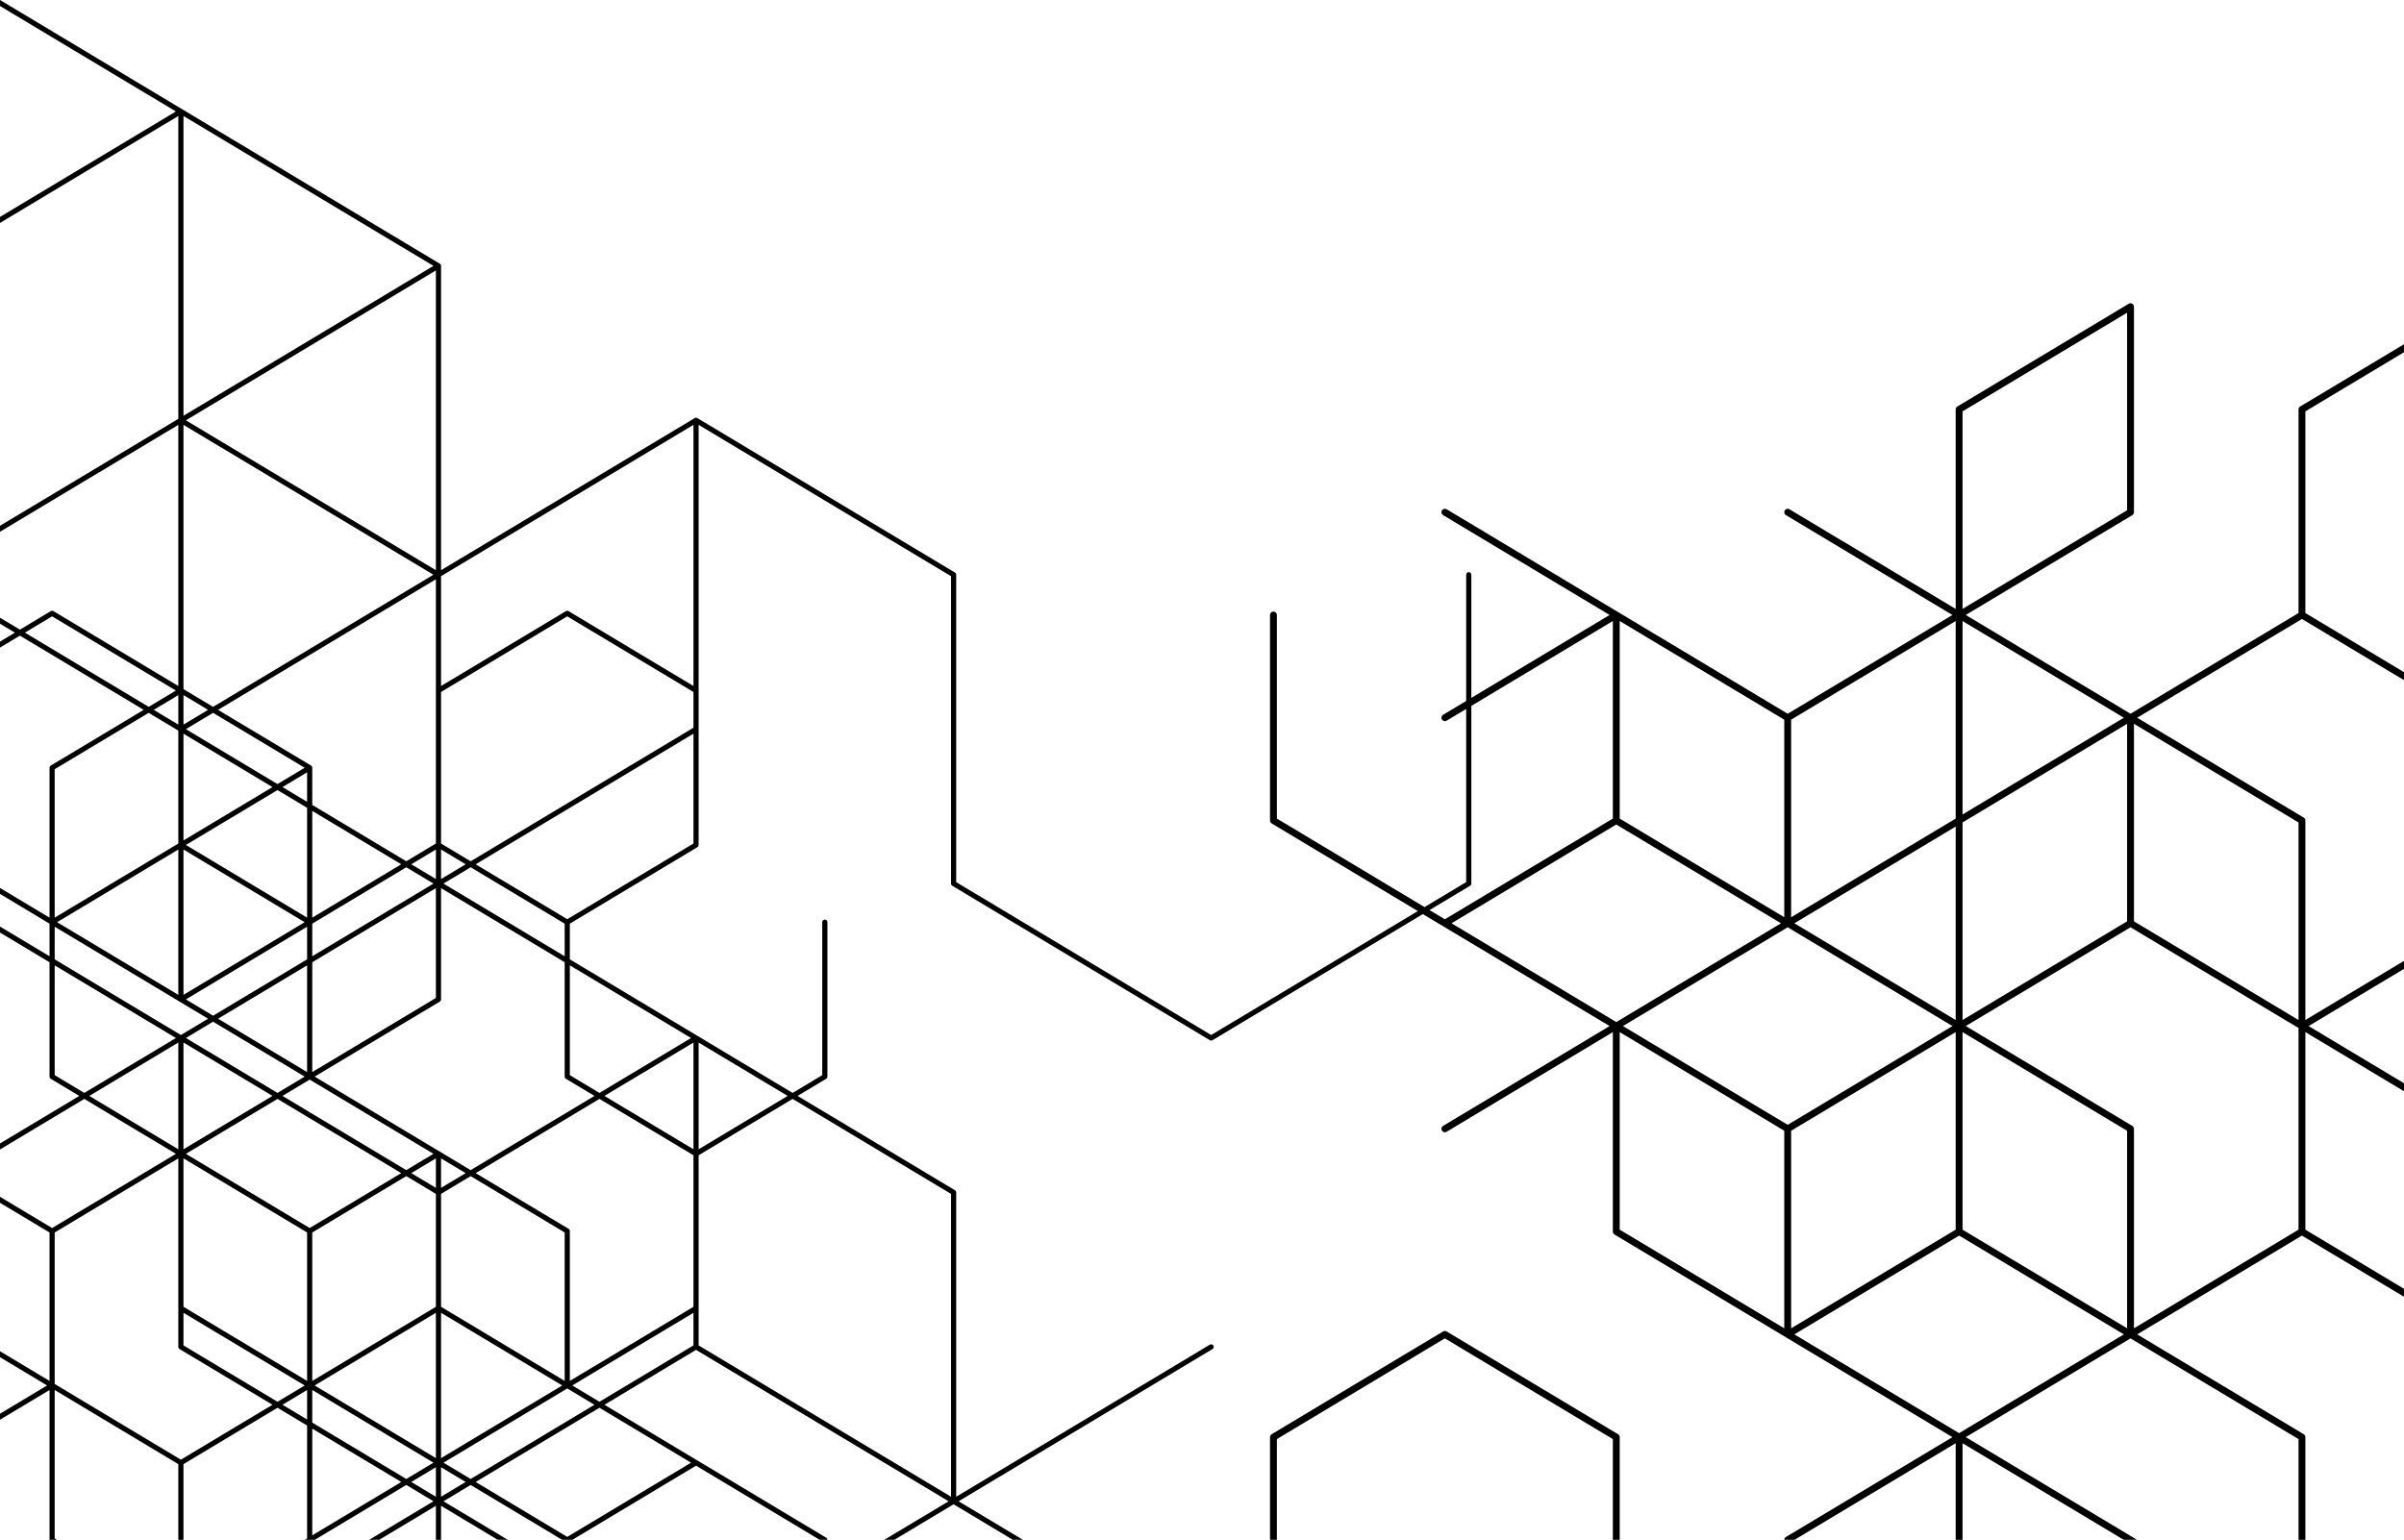 <svg 
 xmlns="http://www.w3.org/2000/svg"
 xmlns:xlink="http://www.w3.org/1999/xlink"
 width="1400px" height="897px">
<path fill-rule="evenodd"  fill="rgb(0, 0, 0)"
 d="M1400.000,750.778 L1400.000,755.432 L1340.567,719.789 L1244.621,777.331 L1341.594,835.487 C1342.195,835.847 1342.563,836.496 1342.563,837.199 L1342.563,897.000 L1338.570,897.000 L1338.570,838.329 L1240.740,779.656 L1144.794,837.199 L1241.768,895.355 L1244.510,897.000 L1236.750,897.000 L1142.911,840.721 L1142.911,897.000 L1138.918,897.000 L1138.918,840.721 L1045.078,897.000 L1039.101,897.000 C1039.123,896.326 1039.479,895.704 1040.061,895.355 L1137.034,837.199 L1040.061,779.039 L940.235,719.171 C939.633,718.812 939.266,718.161 939.266,717.459 L939.266,601.248 L842.462,659.302 C841.519,659.870 840.292,659.564 839.724,658.618 C839.155,657.674 839.462,656.447 840.408,655.882 L937.382,597.723 L840.408,539.565 C840.402,539.561 840.397,539.556 840.391,539.553 L828.624,532.496 L706.119,605.967 C705.644,606.251 705.051,606.251 704.576,605.967 L554.576,516.006 C554.572,516.005 554.569,516.001 554.565,515.999 C554.493,515.954 554.426,515.903 554.362,515.847 C554.350,515.836 554.336,515.827 554.324,515.815 C554.268,515.763 554.217,515.704 554.169,515.643 C554.156,515.626 554.142,515.610 554.129,515.594 C554.088,515.536 554.053,515.472 554.019,515.409 C554.008,515.387 553.994,515.366 553.984,515.343 C553.958,515.286 553.939,515.223 553.920,515.162 C553.910,515.128 553.898,515.096 553.889,515.064 C553.878,515.015 553.873,514.963 553.866,514.912 C553.859,514.861 553.853,514.812 553.852,514.761 C553.852,514.749 553.848,514.737 553.848,514.726 L553.848,335.656 L406.848,247.495 L406.848,402.275 L406.848,424.765 L406.848,492.234 C406.848,492.762 406.571,493.250 406.120,493.521 L331.848,538.064 L331.848,558.857 L406.119,603.399 L461.596,636.670 L478.848,626.324 L478.848,537.213 C478.848,536.384 479.520,535.714 480.348,535.714 C481.176,535.714 481.848,536.384 481.848,537.213 L481.848,627.173 C481.848,627.700 481.571,628.187 481.119,628.457 L464.510,638.418 L556.119,693.359 C556.571,693.630 556.848,694.116 556.848,694.644 L556.848,871.915 L704.576,783.317 C705.286,782.891 706.207,783.123 706.634,783.832 C707.060,784.542 706.830,785.462 706.119,785.890 L558.263,874.561 L595.677,897.000 L589.847,897.000 L555.348,876.310 L520.849,897.000 L515.019,897.000 L552.433,874.561 L405.348,786.352 L352.013,818.338 L406.120,850.786 C406.125,850.790 406.128,850.792 406.133,850.796 L481.119,895.768 C481.556,896.030 481.822,896.495 481.841,897.000 L477.343,897.000 L405.348,853.823 L333.353,897.000 L327.346,897.000 L274.097,865.065 L258.263,874.561 L295.676,897.000 L289.847,897.000 L256.848,877.210 L256.848,897.000 L253.848,897.000 L253.848,877.210 L220.849,897.000 L215.019,897.000 L252.433,874.561 L236.598,865.065 L183.349,897.000 L177.519,897.000 L178.848,896.203 L178.848,830.431 L161.598,820.087 L143.598,830.881 L106.848,852.922 L106.848,897.000 L103.848,897.000 L103.848,852.922 L67.098,830.881 L31.848,809.743 L31.848,896.203 L33.177,897.000 L28.848,897.000 L28.848,809.743 L0.000,827.042 L0.000,823.545 L27.432,807.094 L0.000,790.641 L0.000,787.143 L28.848,804.445 L28.848,717.982 L0.000,700.682 L0.000,697.186 L30.348,715.384 L102.432,672.153 L49.098,640.168 L0.000,669.614 L0.000,666.116 L46.183,638.419 L29.576,628.460 C29.124,628.190 28.848,627.701 28.848,627.175 L28.848,560.553 L0.000,543.252 L0.000,539.756 L28.848,557.057 L28.848,538.064 L0.000,520.763 L0.000,517.266 L28.848,534.566 L28.848,447.255 C28.848,446.730 29.124,446.241 29.576,445.969 L83.681,413.520 L11.598,370.290 L0.000,377.246 L0.000,373.748 L8.681,368.541 L0.000,363.335 L0.000,359.836 L11.598,366.792 L29.576,356.010 C29.813,355.868 30.081,355.798 30.348,355.798 C30.615,355.798 30.882,355.868 31.120,356.010 L103.848,399.627 L103.848,247.495 L0.000,309.776 L0.000,306.280 L103.848,243.997 L103.848,67.577 L0.000,129.856 L0.000,126.360 L102.432,64.928 L0.000,3.495 L0.000,-0.001 L106.119,63.644 L256.119,153.602 C256.164,153.627 256.198,153.666 256.239,153.698 C256.295,153.738 256.352,153.777 256.403,153.826 C256.458,153.881 256.500,153.945 256.546,154.005 C256.574,154.044 256.609,154.073 256.634,154.116 C256.638,154.122 256.639,154.128 256.643,154.136 C256.657,154.159 256.665,154.187 256.678,154.211 C256.720,154.293 256.755,154.374 256.780,154.460 C256.790,154.494 256.798,154.530 256.806,154.565 C256.825,154.649 256.836,154.737 256.839,154.826 C256.840,154.847 256.848,154.866 256.848,154.888 L256.848,332.160 L404.576,243.560 C404.593,243.551 404.612,243.548 404.629,243.539 C404.714,243.492 404.803,243.453 404.896,243.425 C404.927,243.413 404.956,243.404 404.987,243.396 C405.104,243.369 405.223,243.348 405.348,243.348 C405.473,243.348 405.592,243.369 405.708,243.396 C405.739,243.404 405.769,243.413 405.799,243.425 C405.893,243.453 405.981,243.492 406.066,243.539 C406.084,243.548 406.102,243.551 406.120,243.560 L556.119,333.521 C556.571,333.792 556.848,334.280 556.848,334.807 L556.848,513.873 L705.348,602.932 L825.709,530.748 L740.582,479.695 C739.981,479.333 739.612,478.685 739.612,477.983 L739.612,358.246 C739.612,357.143 740.507,356.249 741.609,356.249 C742.711,356.249 743.605,357.143 743.605,358.246 L743.605,476.853 L829.589,528.421 L853.848,513.873 L853.848,413.000 L842.462,419.828 C841.519,420.394 840.292,420.089 839.724,419.144 C839.155,418.198 839.462,416.975 840.408,416.406 L853.848,408.346 L853.848,334.802 C853.848,333.975 854.520,333.303 855.348,333.303 C856.176,333.303 856.848,333.975 856.848,334.802 L856.848,406.547 L937.385,358.248 L840.408,300.088 C839.462,299.521 839.155,298.294 839.724,297.350 C840.098,296.727 840.760,296.381 841.436,296.381 C841.786,296.381 842.142,296.472 842.462,296.666 L942.289,356.535 C942.294,356.538 942.298,356.543 942.302,356.544 L1041.088,415.791 L1137.034,358.248 L1040.061,300.091 C1039.115,299.523 1038.809,298.298 1039.376,297.352 C1039.751,296.730 1040.412,296.384 1041.090,296.384 C1041.439,296.384 1041.794,296.475 1042.115,296.668 L1138.918,354.725 L1138.918,238.512 C1138.918,237.809 1139.285,237.159 1139.888,236.801 L1239.714,176.933 C1239.730,176.925 1239.746,176.922 1239.761,176.911 C1239.887,176.842 1240.020,176.786 1240.162,176.742 C1240.192,176.732 1240.221,176.720 1240.252,176.714 C1240.409,176.672 1240.571,176.646 1240.740,176.646 C1240.906,176.646 1241.062,176.672 1241.217,176.710 C1241.241,176.715 1241.266,176.726 1241.291,176.732 C1241.418,176.768 1241.540,176.818 1241.656,176.879 C1241.689,176.895 1241.718,176.911 1241.749,176.929 C1241.873,177.002 1241.988,177.086 1242.094,177.184 C1242.105,177.193 1242.117,177.201 1242.128,177.212 C1242.244,177.324 1242.346,177.454 1242.432,177.593 C1242.439,177.603 1242.446,177.610 1242.452,177.619 C1242.471,177.647 1242.480,177.678 1242.495,177.710 C1242.534,177.784 1242.572,177.857 1242.602,177.935 C1242.623,177.989 1242.639,178.045 1242.654,178.104 C1242.672,178.170 1242.691,178.234 1242.703,178.303 C1242.715,178.375 1242.721,178.448 1242.726,178.521 C1242.727,178.561 1242.737,178.601 1242.737,178.643 L1242.737,298.381 C1242.737,299.081 1242.369,299.730 1241.768,300.091 L1144.794,358.248 L1240.740,415.791 L1338.570,357.119 L1338.570,238.512 C1338.570,238.493 1338.574,238.480 1338.576,238.462 C1338.577,238.386 1338.588,238.313 1338.598,238.237 C1338.606,238.181 1338.610,238.123 1338.624,238.068 C1338.638,238.002 1338.663,237.939 1338.685,237.873 C1338.704,237.817 1338.720,237.757 1338.744,237.700 C1338.773,237.640 1338.809,237.582 1338.844,237.523 C1338.872,237.470 1338.899,237.416 1338.934,237.368 C1338.971,237.314 1339.018,237.264 1339.061,237.213 C1339.104,237.165 1339.141,237.117 1339.186,237.074 C1339.229,237.033 1339.279,236.997 1339.327,236.957 C1339.383,236.914 1339.438,236.869 1339.500,236.829 C1339.514,236.821 1339.525,236.809 1339.540,236.801 L1400.000,200.541 L1400.000,205.195 L1342.563,239.639 L1342.563,357.119 L1400.000,391.564 L1400.000,396.218 L1340.567,360.575 L1244.621,418.117 L1341.594,476.273 C1342.195,476.634 1342.563,477.286 1342.563,477.986 L1342.563,594.198 L1400.000,559.753 L1400.000,564.407 L1344.447,597.723 L1400.000,631.041 L1400.000,635.694 L1342.563,601.248 L1342.563,716.331 L1400.000,750.778 ZM106.848,401.426 L124.097,411.771 L252.432,334.807 L106.848,247.495 L106.848,401.426 ZM106.848,404.924 L106.848,422.116 L121.181,413.520 L106.848,404.924 ZM103.848,494.883 L68.598,516.025 L33.263,537.215 L103.848,579.546 L103.848,494.883 ZM403.848,673.002 L349.099,640.166 L277.013,683.399 L331.120,715.849 C331.571,716.119 331.848,716.607 331.848,717.133 L331.848,804.445 L403.848,761.265 L403.848,673.002 ZM329.556,628.444 C329.496,628.405 329.441,628.362 329.387,628.317 C329.364,628.297 329.339,628.280 329.317,628.261 C329.271,628.215 329.231,628.167 329.190,628.117 C329.169,628.091 329.145,628.066 329.125,628.039 C329.090,627.990 329.062,627.935 329.033,627.881 C329.016,627.852 328.997,627.820 328.982,627.788 C328.959,627.736 328.942,627.681 328.925,627.626 C328.913,627.588 328.898,627.551 328.889,627.511 C328.878,627.465 328.873,627.415 328.867,627.367 C328.860,627.315 328.853,627.263 328.852,627.212 C328.851,627.199 328.848,627.187 328.848,627.175 L328.848,560.553 L256.848,517.373 L256.848,582.195 C256.848,582.721 256.571,583.210 256.120,583.480 L183.263,627.175 L256.120,670.868 L274.098,681.650 L346.184,638.418 L329.576,628.457 C329.568,628.453 329.563,628.448 329.556,628.444 ZM271.182,683.399 L256.848,674.802 L256.848,691.995 L271.182,683.399 ZM256.848,695.493 L256.848,761.263 L328.848,804.445 L328.848,717.982 L274.098,685.148 L256.848,695.493 ZM253.848,695.493 L236.597,685.148 L181.848,717.982 L181.848,804.445 L253.848,761.263 L253.848,695.493 ZM253.848,691.995 L253.848,674.802 L239.513,683.399 L253.848,691.995 ZM252.432,672.153 L180.348,628.923 L164.513,638.419 L236.597,681.650 L252.432,672.153 ZM181.848,624.526 L253.848,581.345 L253.848,517.373 L181.848,560.553 L181.848,624.526 ZM256.848,512.077 L271.182,503.480 L256.848,494.883 L256.848,512.077 ZM330.348,808.841 L258.263,852.073 L274.098,861.570 L346.183,818.338 L330.348,808.841 ZM327.432,807.094 L256.848,764.761 L256.848,849.425 L327.432,807.094 ZM253.848,764.761 L183.263,807.094 L218.598,828.284 L253.848,849.425 L253.848,764.761 ZM217.098,830.881 L181.848,809.743 L181.848,828.734 L236.597,861.570 L252.432,852.073 L217.098,830.881 ZM233.681,683.399 L161.598,640.168 L143.598,650.962 L108.263,672.153 L180.348,715.384 L233.681,683.399 ZM178.848,717.982 L106.848,674.802 L106.848,761.263 L178.848,804.445 L178.848,717.982 ZM106.848,764.762 L106.848,783.753 L161.598,816.590 L177.432,807.094 L106.848,764.762 ZM106.848,669.505 L142.098,648.365 L158.683,638.419 L106.848,607.332 L106.848,669.505 ZM161.598,636.671 L177.432,627.175 L124.097,595.188 L108.263,604.684 L161.598,636.671 ZM178.848,624.526 L178.848,562.352 L127.013,593.439 L178.848,624.526 ZM178.848,558.856 L178.848,539.863 L108.263,582.195 L124.097,591.691 L178.848,558.856 ZM177.433,537.215 L106.848,494.883 L106.848,579.546 L177.433,537.215 ZM108.263,424.765 L161.597,456.751 L177.432,447.255 L124.098,415.269 L108.263,424.765 ZM106.848,427.414 L106.848,489.587 L158.681,458.500 L106.848,427.414 ZM164.513,458.500 L178.848,467.097 L178.848,449.904 L164.513,458.500 ZM161.597,460.249 L108.263,492.234 L178.848,534.566 L178.848,470.595 L161.597,460.249 ZM181.848,534.566 L233.682,503.481 L181.848,472.394 L181.848,534.566 ZM181.848,538.064 L181.848,557.057 L252.433,514.726 L236.597,505.229 L181.848,538.064 ZM253.848,512.077 L253.848,494.883 L239.513,503.480 L253.848,512.077 ZM256.848,491.387 L274.097,501.732 L403.848,423.916 L403.848,403.126 L330.348,359.045 L256.848,403.126 L256.848,491.387 ZM403.848,491.386 L403.848,427.414 L277.013,503.481 L330.348,535.467 L403.848,491.386 ZM328.848,538.064 L292.098,516.025 L274.098,505.229 L258.263,514.726 L328.848,557.058 L328.848,538.064 ZM331.848,562.352 L331.848,626.324 L349.099,636.670 L402.433,604.684 L331.848,562.352 ZM352.014,638.418 L403.848,669.504 L403.848,607.332 L352.014,638.418 ZM406.848,607.332 L406.848,669.504 L458.681,638.418 L406.848,607.332 ZM553.848,871.915 L553.848,695.493 L461.596,640.166 L406.848,673.002 L406.848,783.753 L553.848,871.915 ZM403.848,783.753 L403.848,764.762 L333.263,807.094 L349.098,816.590 L403.848,783.753 ZM330.349,895.306 L402.434,852.075 L349.097,820.086 L277.011,863.317 L330.349,895.306 ZM256.848,871.916 L271.184,863.318 L256.848,854.720 L256.848,871.916 ZM253.848,871.916 L253.848,854.720 L239.511,863.318 L253.848,871.916 ZM181.848,894.404 L233.684,863.317 L181.848,832.230 L181.848,894.404 ZM178.848,826.935 L178.848,809.743 L164.514,818.338 L178.848,826.935 ZM31.848,717.982 L31.848,806.243 L68.598,828.284 L105.348,850.325 L142.098,828.284 L158.683,818.338 L104.576,785.890 C104.124,785.618 103.848,785.129 103.848,784.604 L103.848,762.114 L103.848,674.802 L31.848,717.982 ZM103.848,669.505 L103.848,607.332 L52.013,638.420 L103.848,669.505 ZM31.848,626.326 L49.097,636.671 L102.433,604.684 L31.848,562.352 L31.848,626.326 ZM105.348,602.936 L121.182,593.439 L104.576,583.480 L31.848,539.863 L31.848,558.856 L105.348,602.936 ZM31.848,448.105 L31.848,534.566 L67.098,513.426 L103.848,491.386 L103.848,425.615 L86.598,415.270 L31.848,448.105 ZM30.348,359.045 L14.515,368.541 L86.598,411.771 L102.432,402.275 L30.348,359.045 ZM89.514,413.520 L103.848,422.116 L103.848,404.924 L89.514,413.520 ZM106.848,67.577 L106.848,242.199 L252.432,154.888 L106.848,67.577 ZM253.848,157.536 L108.263,244.846 L253.848,332.160 L253.848,157.536 ZM127.013,413.520 L181.120,445.969 C181.166,445.997 181.201,446.036 181.244,446.068 C181.298,446.108 181.354,446.146 181.403,446.195 C181.457,446.249 181.499,446.310 181.544,446.372 C181.573,446.410 181.608,446.442 181.634,446.484 C181.638,446.490 181.639,446.497 181.643,446.502 C181.657,446.526 181.665,446.552 181.677,446.576 C181.719,446.659 181.754,446.743 181.780,446.828 C181.790,446.862 181.798,446.897 181.805,446.931 C181.825,447.018 181.836,447.105 181.839,447.193 C181.840,447.213 181.848,447.235 181.848,447.255 L181.848,468.896 L236.598,501.732 L253.848,491.387 L253.848,337.455 L127.013,413.520 ZM256.848,335.656 L256.848,399.627 L329.576,356.010 C329.813,355.868 330.081,355.798 330.348,355.798 C330.615,355.798 330.882,355.868 331.120,356.010 L403.848,399.627 L403.848,247.495 L256.848,335.656 ZM943.258,716.331 L1039.092,773.805 L1039.092,658.721 L943.258,601.248 L943.258,716.331 ZM939.266,361.773 L856.848,411.201 L856.848,514.722 C856.848,515.248 856.571,515.736 856.119,516.006 L832.504,530.169 L841.435,535.525 L939.266,476.853 L939.266,361.773 ZM941.259,480.310 L845.313,537.853 L941.262,595.396 L1037.208,537.854 L941.259,480.310 ZM1039.092,419.247 L943.258,361.773 L943.258,476.856 L1039.092,534.329 L1039.092,419.247 ZM945.142,597.723 L1041.088,655.264 L1137.034,597.723 L1041.088,540.182 L945.142,597.723 ZM1138.918,361.773 L1043.085,419.247 L1043.085,534.329 L1138.918,476.856 L1138.918,361.773 ZM1138.918,481.510 L1044.968,537.854 L1138.918,594.198 L1138.918,481.510 ZM1138.918,601.248 L1043.085,658.721 L1043.085,773.805 L1138.918,716.331 L1138.918,601.248 ZM1044.968,777.331 L1140.914,834.870 L1236.860,777.331 L1140.914,719.789 L1044.968,777.331 ZM1238.744,773.805 L1238.744,658.721 L1142.911,601.248 L1142.911,716.331 L1238.744,773.805 ZM1238.744,297.251 L1238.744,182.169 L1142.911,239.642 L1142.911,354.725 L1238.744,297.251 ZM1142.911,361.773 L1142.911,474.462 L1236.860,418.117 L1142.911,361.773 ZM1238.744,421.643 L1142.911,479.116 L1142.911,594.198 L1238.744,536.724 L1238.744,421.643 ZM1338.570,479.116 L1242.737,421.643 L1242.737,536.724 L1338.570,594.198 L1338.570,479.116 ZM1338.570,598.852 L1240.740,540.182 L1144.794,597.723 L1241.768,655.882 C1242.369,656.242 1242.737,656.891 1242.737,657.591 L1242.737,773.805 L1338.570,716.331 L1338.570,598.852 ZM840.408,775.622 C840.725,775.431 841.079,775.336 841.435,775.336 C841.792,775.336 842.147,775.431 842.462,775.622 L942.289,835.490 C942.298,835.495 942.306,835.502 942.315,835.509 C942.395,835.558 942.468,835.617 942.541,835.677 C942.570,835.702 942.605,835.726 942.633,835.753 C942.694,835.811 942.746,835.876 942.800,835.940 C942.829,835.978 942.861,836.011 942.889,836.047 C942.935,836.112 942.971,836.181 943.009,836.250 C943.032,836.294 943.060,836.337 943.080,836.382 C943.110,836.446 943.130,836.517 943.153,836.585 C943.170,836.641 943.190,836.696 943.205,836.752 C943.218,836.812 943.224,836.873 943.232,836.933 C943.241,837.006 943.252,837.078 943.253,837.150 C943.254,837.168 943.258,837.181 943.258,837.199 L943.258,897.000 L939.266,897.000 L939.266,838.330 L841.435,779.659 L743.605,838.330 L743.605,897.000 L739.612,897.000 L739.612,837.201 C739.612,836.499 739.981,835.849 740.582,835.490 L840.408,775.622 Z"/>
</svg>